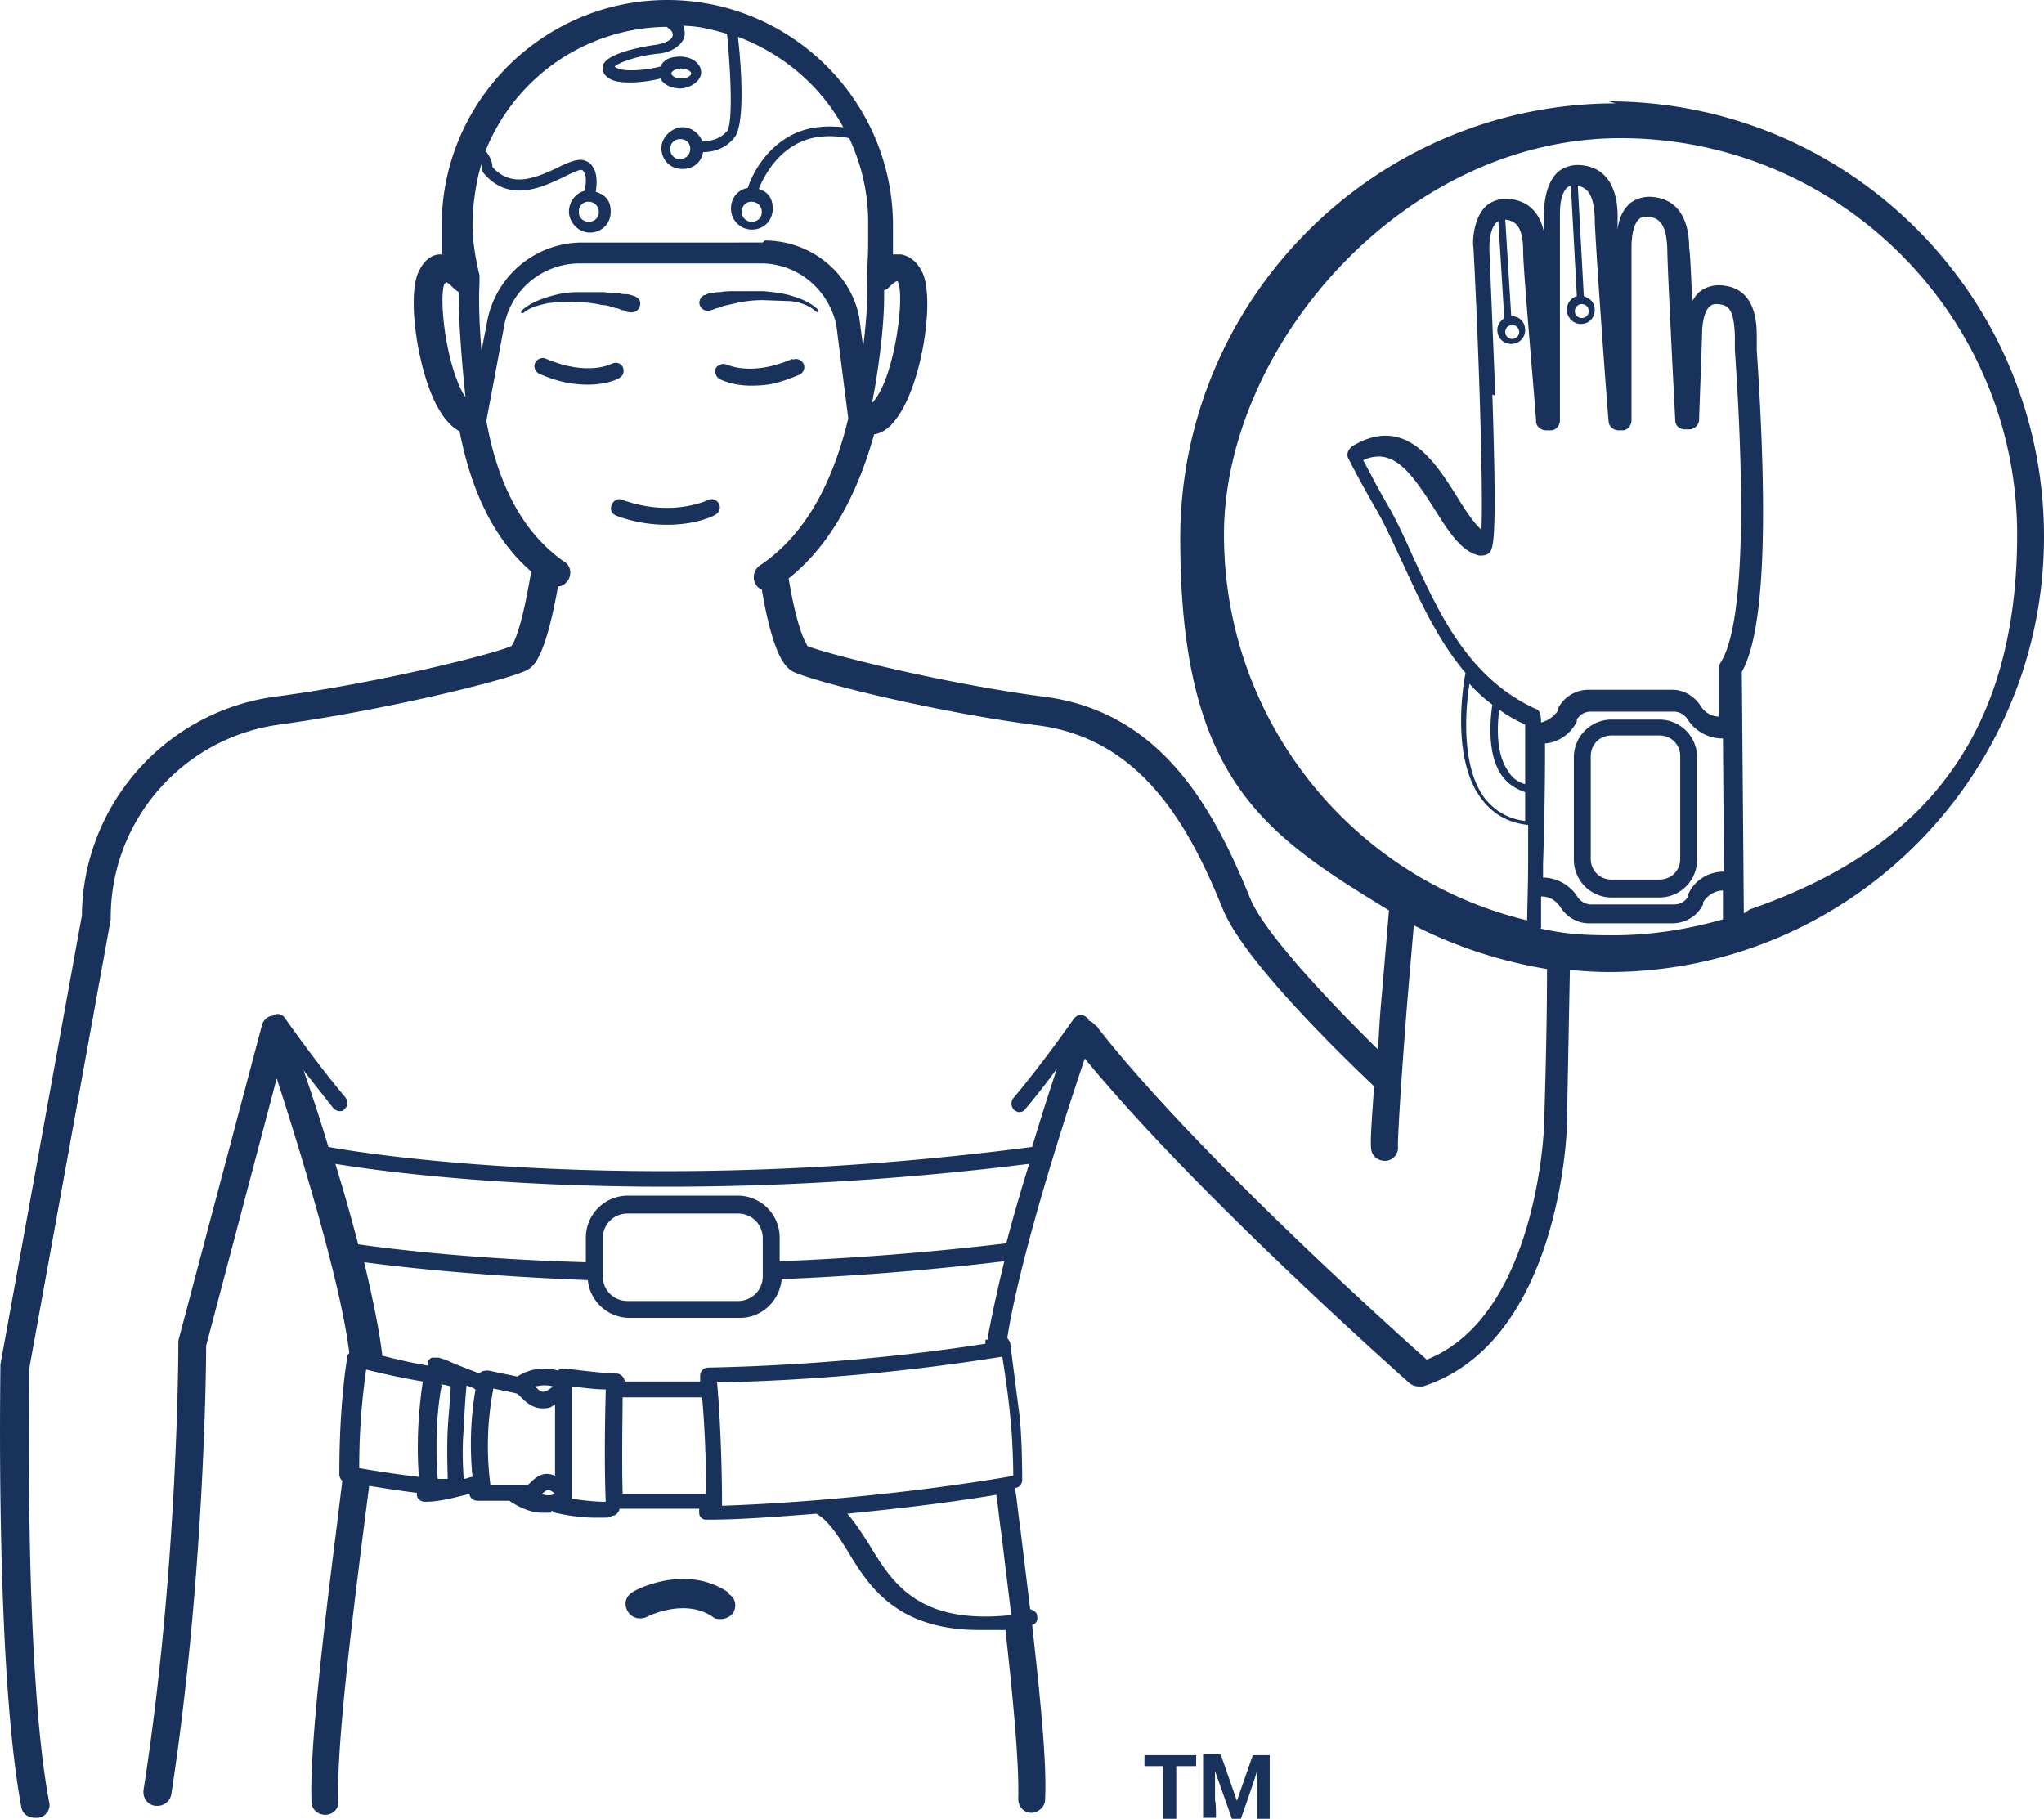 <svg xmlns="http://www.w3.org/2000/svg" xmlns:v="https://vecta.io/nano" fill="#19325c" viewBox="21.76 56.1 205.64 183"><path d="M84.4 106.4c-.4-.2-.9 0-1.1.5s0 .9.5 1.1a14.46 14.46 0 0 0 5.1.9c2.9 0 4.7-.9 4.8-1 .4-.2.6-.7.4-1.1s-.7-.6-1.1-.4c0 0-3.6 1.8-8.6 0zm17.1-14.2c-4.1 1.8-6.5.6-6.6.6-.4-.2-.9 0-1.1.3-.2.4 0 .9.3 1.1 0 0 1.2.7 3.2.7s2.9-.3 4.9-1.1c.4-.2.6-.7.4-1.1s-.7-.6-1.1-.4zm2.4-4.7h.2v-.2c-.7-.7-1.6-1.1-2.6-1.4-.9-.3-1.9-.4-2.9-.5h-2.9c-.5 0-1 0-1.5.1-.2 0-.5 0-.7.1-.3 0-.5 0-.8.2h0-.1c-.4.2-.6.7-.4 1.1s.7.6 1.1.4c.1 0 .3-.1.6-.2.2 0 .4-.1.6-.2l1.3-.3c.9-.2 1.8-.3 2.7-.3l2.8.1c.9.1 1.8.4 2.5 1h0z"/><path d="M76 93.7c2 .9 3.6 1.1 4.9 1.1 2 0 3.1-.6 3.2-.7.4-.2.5-.7.3-1.1s-.7-.5-1.1-.3c0 0-2.4 1.3-6.6-.5-.4-.2-.9 0-1.1.4s0 .9.4 1.1zm9.6-7.8h0c-.3-.1-.6-.2-.8-.2-.3 0-.5 0-.7-.1-.5 0-1 0-1.5-.1h-2.9c-1 0-1.9.2-2.9.5-.9.3-1.9.7-2.6 1.4v.2h.2 0c.7-.6 1.6-.8 2.5-1 .9-.1 1.8-.2 2.8-.1.9 0 1.8.1 2.7.3.5 0 .9.2 1.3.3.2 0 .4.1.6.2.2 0 .4.1.6.2h.1c.4.1.9 0 1.1-.5s0-.9-.5-1.1z"/><path d="M184.3 66.5c-24.1 0-43.8 19.6-43.8 43.8s8.4 29.7 21 37.4l-.7 8.3c-.2 2-.3 3.9-.4 5.7-7.1-7-11.8-12.5-12.9-15.3-3.7-9.1-9-18.7-20.7-20.2-10.7-1.4-22.5-4.5-23.8-5.1-.1-.2-1-1.4-1.9-6.8 3.9-3.1 6.8-8 8.6-14.5.7-.1 1.4-.5 2.1-1.4 2.7-3.3 4.1-12.4 2.7-15-.6-1.2-1.5-1.6-2.1-1.7h-.8v-.5-2.4c0-12.5-10.2-22.7-22.7-22.7S66.2 66.3 66.2 78.8s0 1.9.2 2.9H66c-.6 0-1.5.4-2.1 1.7-1.2 2.3-.2 9.7 1.8 13.5.7 1.3 1.4 2.1 2.3 2.6 1.2 6.2 3.6 11 7.2 14.1-1 6-1.8 7.3-2 7.5-1.4.7-13.1 3.7-23.8 5.1-11 1.5-19.3 10.9-19.4 22l-8.2 45.2v.2c0 1.2-.5 30.4 2.1 44.3.1.7.7 1.1 1.4 1.1h.3c.8-.1 1.3-.9 1.1-1.6-2.5-13.2-2-41.6-2-43.6l8.2-45.2v-.2c0-9.8 7.3-18.1 17-19.4 10.9-1.5 23.4-4.6 24.9-5.5.6-.3 1.8-1.1 3.1-8.4.4 0 .7-.2 1-.6.4-.6.3-1.5-.4-1.9-4-2.8-6.6-7.5-7.8-14.1v-.1l1.8-9.6c.7-3.6 3.9-6.2 7.6-6.2h18.2c3.7 0 6.8 2.6 7.6 6.2l1.2 9.4c-1.7 7.1-4.7 12-8.9 14.8-.6.4-.8 1.3-.4 1.9.1.2.3.4.6.5 1.2 7.1 2.5 7.8 3 8.2 1.5.9 14 4.1 24.9 5.5 10.3 1.4 15.1 10.1 18.5 18.5 1.8 4.4 9.1 12 15.2 17.8-.2 3.1-.4 5.4-.3 6.2 0 .7.6 1.3 1.4 1.3h0c.8 0 1.4-.7 1.3-1.5 0-1.4.4-7.8 1-15.2l.6-7c4.1 2.1 8.6 3.6 13.4 4.4 0 7.2-.3 15.7-.3 15.8 0 .2-.7 19.1-11.8 23.5-3.7-3.3-23.5-21.1-33.1-33.4 0-.1-.2-.2-.3-.3-.2-.2-.3-.3-.6-.4 0-.2-.2-.3-.3-.4-.4-.3-.9-.2-1.2.2 0 0-3.3 4.7-6.1 8-.3.4-.2.9.1 1.2.2.1.3.2.5.2s.5-.1.6-.3c1.1-1.3 2.2-2.7 3.2-4.1-.7 2.1-1.6 4.9-2.5 7.9-38.2 5-66 .9-70.8 0-.9-3-1.8-5.7-2.5-7.7l3 3.8c.2.2.4.3.6.3s.4 0 .5-.2c.4-.3.4-.8.1-1.2-2.8-3.3-6.1-8-6.1-8-.3-.4-.8-.5-1.2-.2-.5 0-1 .5-1.1 1L39.7 191v.4c0 .2 0 22.4-3.5 44.8-.1.8.4 1.5 1.2 1.6h.2c.7 0 1.3-.5 1.4-1.2 3.3-21.5 3.5-42.9 3.5-45.1l7.1-26.9c2.2 6.8 6.4 20.3 7.3 27.6 0 .1-.2.2-.2.4s-.8 4.3-.8 11.8c0 .3.1.5.3.7l-.6 4.9c-1.3 10.3-2.7 22.1-2.5 27.4 0 .7.6 1.3 1.4 1.3h0c.8 0 1.4-.7 1.3-1.4-.2-5.1 1.2-16.7 2.5-27l.6-4.7c1.3.2 3.1.5 4.8.7v.2c0 .4.4.7.8.7h0c1.5 0 2.9-.4 4.5-.8 0 .4.4.7.8.7h0 1.8H73c.6.4 1.9 1.2 3.3 1.2s.7 0 1-.2c0 0 .2.2.3.2 0 0 2 .5 4 .5s1.2 0 1.8-.2c.3 0 .6-.3.7-.7h4.8 3.2v.3c0 .2 0 .4.2.6s.4.2.6.2h0c3.4 0 7.1-.3 11-.6 1.2.7 2.1 2.1 3.1 3.7 2.1 3.5 4.9 8 13.3 8s1.7 0 2.6-.1c.8 7.1 1.4 13.6 1.3 17.1 0 .8.6 1.4 1.3 1.4s1.4-.6 1.4-1.3c.2-3.7-.5-10.4-1.3-17.6.4-.1.6-.5.5-.9 0-.4-.4-.6-.7-.7l-1-8.2c-.2-1.3-.3-2.6-.5-3.8v-.2c.4 0 .7-.4.7-.8 0-.2 0-4.4-.3-6.7l-.9-7c0-.2-.2-.4-.3-.6 1.3-8.3 5.9-22.5 7.8-28.1 11.2 13.7 32.5 32.5 32.7 32.7.3.2.6.3.9.3h.4c13.7-4.4 14.5-25.4 14.5-26.3l.3-15.6c1.3.1 2.6.2 3.9.2 24.1 0 43.8-19.6 43.8-43.8s-19.6-43.8-43.8-43.8zm-72.2 17.9v.1c.7 1.3-.3 9.4-2.4 11.9 0 0-.1.2-.2.2.5-2.5 1.3-7.7 1.2-11.3.2 0 .4-.2.5-.3.4-.4.7-.6.8-.6zm-45.5.2v-.1c.2 0 .5.3.9.7.1.1.3.2.4.3 0 3.3.4 7.9.7 10.6 0-.1-.2-.3-.3-.5-1.8-3.4-2.4-9.8-1.8-11zm31.9-4.1H80.3a9.74 9.74 0 0 0-9.5 7.8l-.6 3.1c-.2-2.4-.3-4.9-.2-6.8v-.3-.5c-.4-1.7-.7-3.4-.7-5.1s.3-4.2.9-6.1c0 .3.1.5.1.6s0 .2.1.3c2.6 3.1 6 1.4 8.1.4.6-.3 1.4-.7 1.7-.7.1 0 .2 0 .3.2.3.4.2 1.2.1 1.9-.9.2-1.6 1.1-1.6 2.1s.9 2.1 2.1 2.1 2.1-.9 2.1-2.1-.6-1.7-1.5-2c.1-.7.2-1.8-.3-2.5-.2-.4-.6-.6-1-.7-.6-.1-1.4.2-2.4.7-2.5 1.2-4.8 2.1-6.7 0 0-.5-.3-1.2-.7-1.6a19.86 19.86 0 0 1 18.2-12.5c.2.1.4.3.5.4s.2.4.1.6c-.1.3-.6.6-1.6.8 0 0-4.9.6-5.4 2.1 0 .2-.1.7.4 1.1.5.5 1.4.6 2.4.6s2.3-.2 3-.4c.3.6 1.1 1 2 1s2.1-.7 2.1-1.6-.9-1.6-2.1-1.6-1.7.4-2 1c-1.6.4-4 .6-4.6 0 .4-.4 2.3-1.1 4.4-1.3 1.2-.1 2.1-.7 2.5-1.4.2-.4.2-.9 0-1.4 1.5 0 3 .4 4.4.8.4 4.1.6 9 0 9.8-.9 1-2 1-2.5 1-.3-.8-1.1-1.4-2-1.4s-2.1.9-2.1 2.1.9 2.1 2.1 2.1 1.9-.7 2.1-1.7c.8 0 2.1-.2 3.1-1.4 1.1-1.2.8-6.7.4-10.2 4.5 1.7 8.3 4.9 10.6 9.1-2-.2-3.8 0-5.4.9-2.7 1.5-3.9 4.2-4.2 5.2-1 .2-1.7 1-1.7 2.1s.9 2.1 2.1 2.1 2.1-.9 2.1-2.1-.6-1.7-1.4-2c.4-1 1.5-3.2 3.6-4.4 1.5-.9 3.4-1.1 5.5-.7 1.2 2.6 1.9 5.4 1.9 8.4v2.3c0 1.1-.1 2.3-.1 3.1v.5c.1 1.8-.1 4.3-.4 6.7l-.4-3c-.9-4.5-4.9-7.7-9.5-7.7zM81 76.4h0c.5 0 1 .4 1 1a.94.94 0 0 1-1 1 .94.94 0 0 1-1-1 .94.94 0 0 1 1-1zm8.3-12.9c0-.2.4-.5 1-.5s1 .3 1 .5-.4.5-1 .5-1-.3-1-.5zm1.9 7.6c0 .5-.4 1-1 1a.94.94 0 0 1-1-1 .94.94 0 0 1 1-1 .94.94 0 0 1 1 1zm6.2 5.3c.5 0 1 .4 1 1a.94.94 0 0 1-1 1 .94.94 0 0 1-1-1 .94.94 0 0 1 1-1zm-8.5 99.1c10.4 0 22.8-.6 36.4-2.3-.8 2.6-1.6 5.3-2.3 8-7.6.9-15.2 1.5-22.8 1.8v-2.4a4.23 4.23 0 0 0-4.2-4.2H84.9a4.23 4.23 0 0 0-4.2 4.2v2.5c-10.7-.3-18.6-1.2-22.9-1.8a191.36 191.36 0 0 0-2.3-8.1c4.2.7 16.1 2.3 33.3 2.3zm32 15.4v.4c-11.5 1.8-22.3 2.3-27.9 2.4-.2 0-.5.1-.6.3-.2.2-.2.4-.2.6v.5h-7.6c0-.4-.4-.8-.8-.8-1.3 0-5.1-.5-5.2-.5-.2 0-.5 0-.7.2-2.1-.6-3.6.3-4.1.6l-2.9-.6c-.3 0-.7 0-.9.3-1-.4-2.1-.8-3-1.2-.4-.2-.8-.3-1.1-.4h-.7c-.2.1-.4.3-.4.6v.2c-1.8-.3-3.4-.7-4.6-1v-.2c-.3-2.5-1-5.8-1.8-9.2 4.5.6 12.2 1.4 22.5 1.8.2 2.1 2 3.8 4.2 3.8h11.1c2.2 0 4-1.7 4.2-3.9 7.4-.3 14.9-.9 22.4-1.8-.7 2.9-1.3 5.6-1.7 7.9zm-43.5 4.7c-1 .8-1.2.6-1.8 0 .5-.1 1.1-.2 1.8 0zm-9 9.4c0-.8-.2-2.5 0-5 .1-2 .2-3.6.3-4.5.3.1.6.2.9.4a32.62 32.62 0 0 0-.3 8.8c-.3 0-.6.2-.9.2zm-2.3-9.6c.3 0 .7.1 1 .2 0 .9-.2 2.5-.3 4.4-.1 2.3 0 4 0 4.9h-1c-.3-4 0-7.5.4-9.4zm16.3-10.9v-3.8c0-1.4 1.1-2.5 2.5-2.5H96c1.4 0 2.5 1.1 2.5 2.5v3.8c0 1.4-1.1 2.5-2.5 2.5H84.9c-1.4 0-2.5-1.1-2.5-2.5zm-24.5 19.3c0-5 .5-8.4.7-9.9 1.2.3 3.3.8 5.7 1.2-.3 2-.7 5.5-.4 9.6a116.76 116.76 0 0 1-6.1-.9zm14.2 1.7h-1a30.38 30.38 0 0 1 .3-9.7c.8.2 1.5.3 2.3.5.1 0 .4.3.6.5.4.4 1.1 1 2 1s.8-.1 1.3-.4v7.2c-1-.5-1.8 0-2.4.6-.1.1-.3.3-.4.3h-1-.2H72zm4.1 1l.2-.2c.4-.3.5-.5 1.2.1-.4.2-.9.2-1.4 0zm3.1.4v-11.3c.9.1 2.3.3 3.4.3 0 .6-.2 6.4 0 11.3-1.3 0-2.7-.2-3.4-.3zm5.1-.5c-.1-3.8 0-7.9 0-9.7h8c.2 2.2.4 5.8.4 9.7h-8.4zm37.6.2c.2 1.2.3 2.5.5 3.8l1 8.2c-9.4 1-12-3.3-14.3-7.1-.7-1.1-1.4-2.2-2.2-3.1 5.1-.5 10.2-1.1 15-1.9zm-27.6.9c0-5.2-.3-10.3-.5-12.3a209.18 209.18 0 0 0 28.7-2.6c.2 1.3.6 3.8.8 6.1.2 1.7.3 4.5.3 5.9-9.3 1.6-20.4 2.7-29.3 3zm77.8-111.6l-.6-14.7c0-.5 0-2 .7-2.7 0 0 .2-.1.2-.2l.6 9.8c-.4.3-.7.7-.7 1.2 0 .8.6 1.4 1.4 1.4s1.4-.6 1.4-1.4-.6-1.4-1.4-1.4l-.6-9.7c1.1.1 1.8.8 1.8 3.2 0 2 1.3 16.4 1.3 17.1 0 .5.5.9 1 .9h.5c.5 0 .9-.5.9-1V77.7c0-.5 0-2 .7-2.7a.76.76 0 0 1 .4-.2l.6 11.1a1.41 1.41 0 0 0-1 1.4c0 .7.6 1.4 1.4 1.4s1.4-.6 1.4-1.4-.5-1.2-1.1-1.4l-.6-11.1c1 .2 1.6.9 1.7 3.2 0 2 1.3 19.7 1.4 20.5 0 .5.5.9 1 .9h.4c.5 0 .9-.5.9-1V80.9c0-.6.1-2.1.7-2.7.2-.2.4-.3.7-.3 1.3 0 2.1.6 2.2 3.2 0 2 .8 17.1.8 17.3 0 .5.4.9 1 .9h.4c.5 0 1-.4 1-1 0-.3.2-5.3.3-8.6 0-.6.1-2.1.7-2.7.2-.2.4-.3.7-.3 1.4 0 1.8.7 1.9 3.2v1.4c1.5 22 0 29.2-1.4 31.4-.1.2-.2.3-.2.5v5h0c-.7 0-1.4-.4-1.8-1-.6-1-1.7-1.7-2.9-1.7h-8.4c-1.3 0-2.5.7-3.1 1.9v.2c-.4.6-1 1-1.7 1.2 0-1.2-.3-1.3-.6-1.4-6.7-3.1-9.6-9.5-12.2-15.1-.9-2-1.7-3.8-2.7-5.5-1.1-1.9-1.9-3.5-2.4-4.4 2.9-1.3 4.7 1 7.1 4.8 1.4 2.2 2.7 4.4 4.6 4.8.3 0 .6 0 .9-.2.5-.4.9-.8.4-16zm2.4-6.4a.7.7 0 1 1-1.4 0 .7.7 0 1 1 1.4 0zm7-2.1a.7.7 0 1 1-1.4 0 .7.7 0 1 1 1.4 0zm-9 40.1c.8.6 1.7 1.1 2.6 1.5v6c-.7-.2-1.3-.6-1.7-1.3-1.3-1.8-1.1-4.8-.9-6.2zm4.4 15.6c.2-6.3.2-10 .2-12.2 1.4-.1 2.6-1 3.2-2.2v-.2c.3-.5.8-.8 1.4-.8h8.4c.5 0 1 .3 1.3.7.7 1.2 2.1 2 3.5 2h.1l.1 13.4h0c-1.6 0-3 .9-3.6 2.3v.2c-.3.5-.8.8-1.4.8h-8.4c-.5 0-1-.3-1.3-.7-.7-1.2-2.1-2-3.5-2h0v-1.2zm-7.4-18.2c.7.8 1.5 1.5 2.3 2.1-.2 1.4-.6 5 1 7.2.6.8 1.4 1.3 2.3 1.6v2.9c-1.7-.2-3-1-4-2.2-2.5-3.2-2-9.1-1.6-11.6zm7.2 24.6v-.3-2.9h.1c.7 0 1.4.4 1.8 1 .6 1 1.7 1.7 2.9 1.7h8.4c1.3 0 2.5-.7 3.1-1.9v-.2c.4-.7 1.2-1.2 2-1.2h0v2.9c-3.5 1-7.2 1.6-11 1.6s-5.1-.2-7.5-.7zm20.4-1.5l-.2-24.3c2.2-3.9 2.7-14.5 1.5-32.4v-1.4c0-1.6-.2-5-3.8-5.1-.8 0-1.6.3-2.1.8-.2.2-.4.5-.6.8-.1-2.6-.2-4.8-.3-5.4 0-1.2-.2-5-4-5.1-.8 0-1.6.3-2.1.8-.7.7-1 1.6-1.1 2.5v-1.4c0-1.2-.2-5-4-5.1-.8 0-1.6.3-2.1.8-1.3 1.3-1.3 3.7-1.3 4.1v1.9c-.3-1.5-1.2-3.3-3.8-3.4-.8 0-1.6.3-2.1.8-1.3 1.3-1.3 3.8-1.2 4.1.5 9.4 1 24.2.8 28.4-.8-.7-1.7-2.1-2.5-3.4-2.2-3.5-5.2-8.2-10.5-5-.4.3-.6.8-.4 1.2 0 0 1.1 2.2 2.9 5.3.9 1.6 1.7 3.4 2.6 5.3 1.7 3.7 3.5 7.7 6.3 11-.4 2.1-1.3 9 1.7 12.8 1.1 1.4 2.6 2.3 4.6 2.5v3.6c0 2.7-.1 5-.1 6-17.5-4.2-30.5-20-30.5-38.8S162.8 70 184.8 70s39.9 17.9 39.9 39.9-11.3 32.3-26.9 37.7zm-13.3-1.6h4.8a3.8 3.8 0 0 0 3.8-3.8v-10.3a3.8 3.8 0 0 0-3.8-3.8h-4.8a3.8 3.8 0 0 0-3.8 3.8v10.3a3.8 3.8 0 0 0 3.8 3.8zm-2.1-14.2c0-1.2.9-2.1 2.1-2.1h4.8c1.2 0 2.1.9 2.1 2.1v10.3c0 1.2-.9 2.1-2.1 2.1h-4.8c-1.2 0-2.1-.9-2.1-2.1v-10.3zM95 216.3c-4.3-2.9-9.4-.2-9.6 0-.7.4-.9 1.2-.5 1.9s1.2.9 1.9.6c0 0 3.8-2 6.7 0 .2.2.5.2.8.2.4 0 .9-.2 1.2-.6.4-.6.3-1.5-.4-1.9zm47.1 17.5h-2v5.3h-1.3v-5.3h-1.9v-1.1h5.2v1.1zm2.5-1.1l1.6 4.6 1.6-4.6h1.7v6.4h-1.3v-4.8c.1 0-1.6 4.8-1.6 4.8h-.9l-1.7-4.8v3c.1 0 .1 1.7.1 1.7h-1.3v-6.4h1.7z"/></svg>